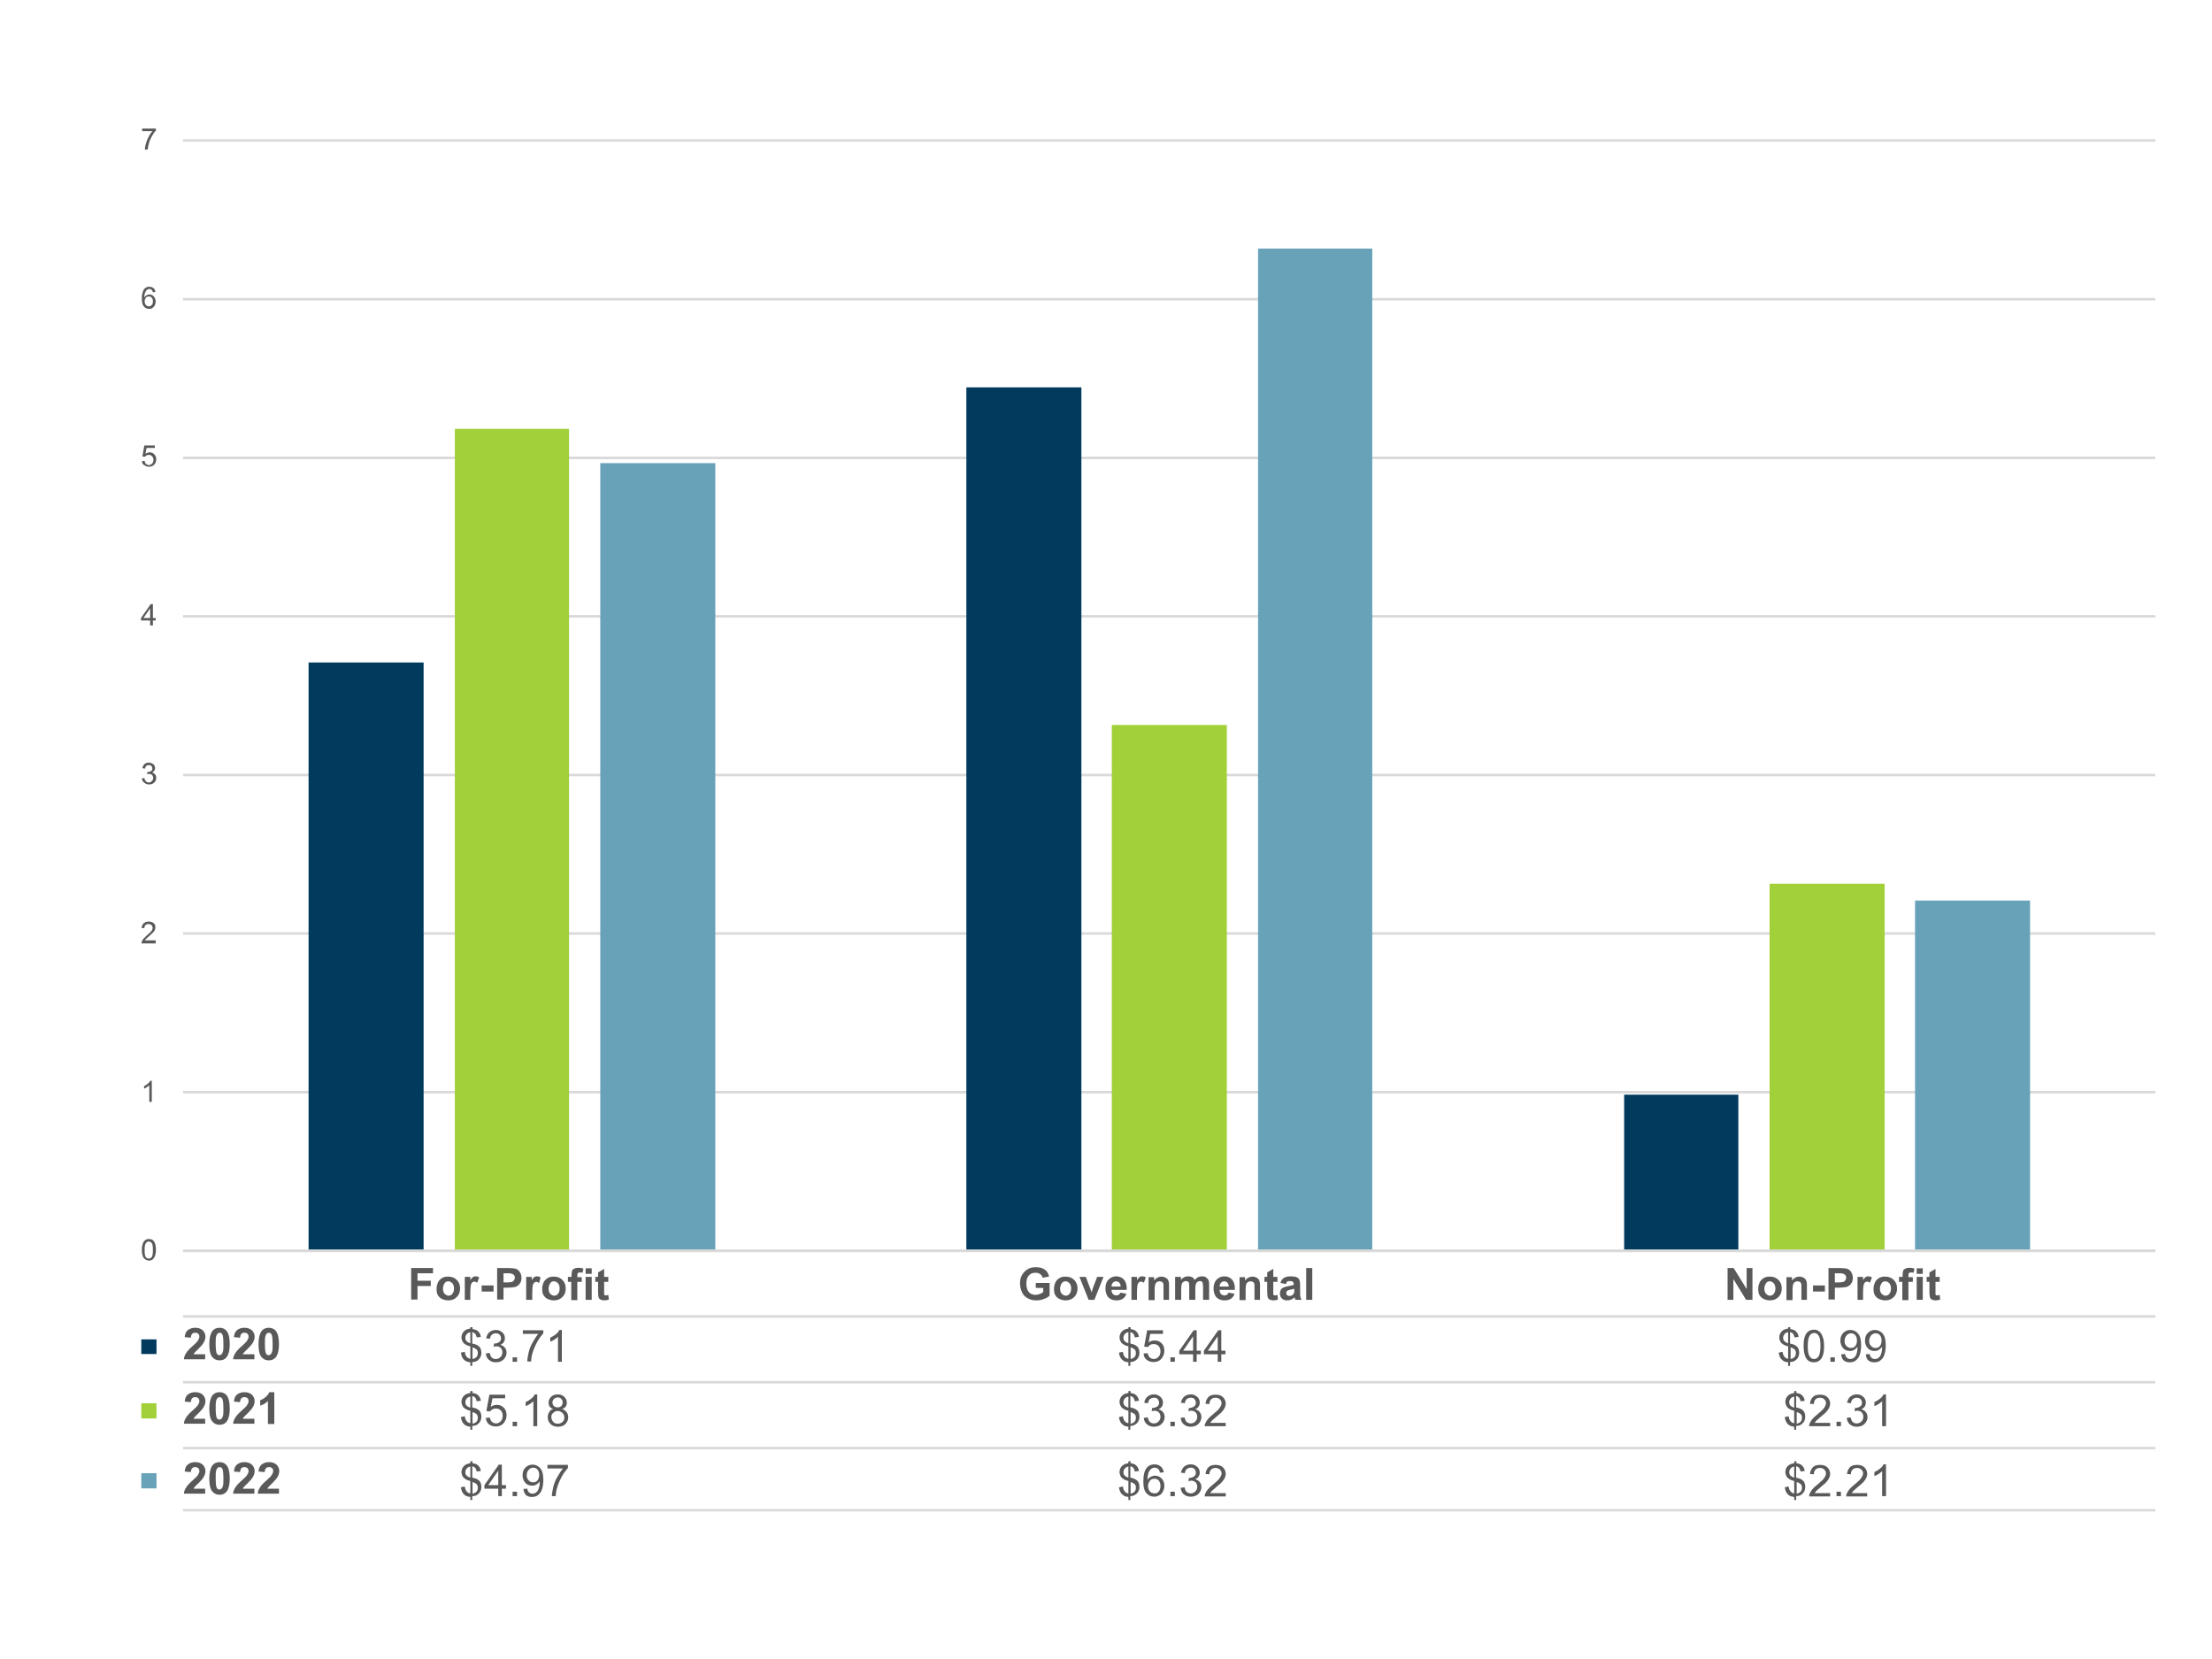 <?xml version="1.0" encoding="utf-8"?>
<!-- Generator: Adobe Illustrator 28.3.0, SVG Export Plug-In . SVG Version: 6.00 Build 0)  -->
<svg version="1.1" id="Button" xmlns="http://www.w3.org/2000/svg" xmlns:xlink="http://www.w3.org/1999/xlink" x="0px" y="0px"
	 viewBox="0 0 800 600" style="enable-background:new 0 0 800 600;" xml:space="preserve">
<style type="text/css">
	.st0{fill:none;stroke:#D9D9D9;stroke-width:0.9;stroke-linejoin:round;}
	.st1{fill:#003A5D;}
	.st2{fill:#A1D038;}
	.st3{fill:#68A2B9;}
	.st4{enable-background:new    ;}
	.st5{fill:#595959;}
</style>
<path class="st0" d="M66.2,395h713.3 M66.2,337.6h713.3 M66.2,280.3h713.3 M66.2,222.9h713.3 M66.2,165.6h713.3 M66.2,108.2h713.3
	 M66.2,50.8h713.3"/>
<g>
	<rect x="111.6" y="239.6" class="st1" width="41.6" height="212.9"/>
	<rect x="164.5" y="155.1" class="st2" width="41.3" height="297.3"/>
	<rect x="217.1" y="167.5" class="st3" width="41.6" height="285"/>
</g>
<g>
	<rect x="349.5" y="140.1" class="st1" width="41.6" height="312.3"/>
	<rect x="402.1" y="262.2" class="st2" width="41.6" height="190.2"/>
	<rect x="455" y="89.9" class="st3" width="41.3" height="362.6"/>
</g>
<g>
	<rect x="587.4" y="395.9" class="st1" width="41.3" height="56.6"/>
	<rect x="640" y="319.6" class="st2" width="41.6" height="132.9"/>
	<rect x="692.6" y="325.7" class="st3" width="41.6" height="126.8"/>
</g>
<path class="st0" d="M66.2,452.4h713.3"/>
<path class="st0" d="M66.2,452.4h713.3"/>
<path class="st0" d="M66.2,476.1h713.3"/>
<path class="st0" d="M66.2,499.9h713.3"/>
<path class="st0" d="M66.2,523.7h713.3"/>
<path class="st0" d="M66.2,546.2h713.3"/>
<g class="st4">
	<path class="st5" d="M148.7,470.1v-11.5h7.9v1.9H151v2.7h4.8v1.9H151v4.9H148.7z"/>
	<path class="st5" d="M157.9,465.9c0-0.7,0.2-1.4,0.5-2.1s0.9-1.2,1.5-1.6c0.7-0.4,1.4-0.5,2.2-0.5c1.3,0,2.3,0.4,3.1,1.2
		c0.8,0.8,1.2,1.8,1.2,3.1c0,1.3-0.4,2.3-1.2,3.1c-0.8,0.8-1.8,1.2-3.1,1.2c-0.8,0-1.5-0.2-2.2-0.5c-0.7-0.3-1.2-0.8-1.6-1.5
		S157.9,466.8,157.9,465.9z M160.2,466c0,0.8,0.2,1.5,0.6,1.9s0.9,0.7,1.4,0.7c0.6,0,1.1-0.2,1.4-0.7c0.4-0.4,0.6-1.1,0.6-1.9
		c0-0.8-0.2-1.4-0.6-1.9c-0.4-0.4-0.9-0.7-1.4-0.7c-0.6,0-1.1,0.2-1.4,0.7S160.2,465.2,160.2,466z"/>
	<path class="st5" d="M170.3,470.1h-2.2v-8.3h2v1.2c0.3-0.6,0.7-0.9,0.9-1.1c0.3-0.2,0.6-0.3,0.9-0.3c0.5,0,1,0.1,1.4,0.4l-0.7,1.9
		c-0.4-0.2-0.7-0.4-1-0.4c-0.3,0-0.6,0.1-0.8,0.3c-0.2,0.2-0.4,0.5-0.5,0.9c-0.1,0.4-0.2,1.4-0.2,2.8V470.1z"/>
	<path class="st5" d="M174.2,467.1v-2.2h4.3v2.2H174.2z"/>
	<path class="st5" d="M179.8,470.1v-11.5h3.7c1.4,0,2.3,0.1,2.8,0.2c0.7,0.2,1.2,0.5,1.6,1.1c0.4,0.6,0.7,1.3,0.7,2.2
		c0,0.7-0.1,1.3-0.4,1.8c-0.3,0.5-0.6,0.9-1,1.1c-0.4,0.3-0.8,0.5-1.2,0.5c-0.6,0.1-1.4,0.2-2.4,0.2h-1.5v4.3H179.8z M182.1,460.6
		v3.2h1.3c0.9,0,1.5-0.1,1.8-0.2c0.3-0.1,0.5-0.3,0.7-0.6c0.2-0.3,0.3-0.6,0.3-0.9c0-0.4-0.1-0.8-0.4-1c-0.2-0.3-0.6-0.4-0.9-0.5
		c-0.3-0.1-0.8-0.1-1.7-0.1H182.1z"/>
	<path class="st5" d="M192.5,470.1h-2.2v-8.3h2v1.2c0.3-0.6,0.7-0.9,0.9-1.1c0.3-0.2,0.6-0.3,0.9-0.3c0.5,0,1,0.1,1.4,0.4L195,464
		c-0.4-0.2-0.7-0.4-1-0.4c-0.3,0-0.6,0.1-0.8,0.3c-0.2,0.2-0.4,0.5-0.5,0.9c-0.1,0.4-0.2,1.4-0.2,2.8V470.1z"/>
	<path class="st5" d="M196.1,465.9c0-0.7,0.2-1.4,0.5-2.1s0.9-1.2,1.5-1.6c0.7-0.4,1.4-0.5,2.2-0.5c1.3,0,2.3,0.4,3.1,1.2
		c0.8,0.8,1.2,1.8,1.2,3.1c0,1.3-0.4,2.3-1.2,3.1c-0.8,0.8-1.8,1.2-3.1,1.2c-0.8,0-1.5-0.2-2.2-0.5c-0.7-0.3-1.2-0.8-1.6-1.5
		S196.1,466.8,196.1,465.9z M198.4,466c0,0.8,0.2,1.5,0.6,1.9s0.9,0.7,1.4,0.7c0.6,0,1.1-0.2,1.4-0.7c0.4-0.4,0.6-1.1,0.6-1.9
		c0-0.8-0.2-1.4-0.6-1.9c-0.4-0.4-0.9-0.7-1.4-0.7c-0.6,0-1.1,0.2-1.4,0.7S198.4,465.2,198.4,466z"/>
	<path class="st5" d="M205.5,461.8h1.2v-0.6c0-0.7,0.1-1.2,0.2-1.6s0.4-0.6,0.8-0.8s0.9-0.3,1.5-0.3c0.6,0,1.2,0.1,1.8,0.3l-0.3,1.5
		c-0.3-0.1-0.7-0.1-1-0.1c-0.3,0-0.5,0.1-0.7,0.2c-0.1,0.1-0.2,0.4-0.2,0.9v0.6h1.6v1.7h-1.6v6.6h-2.2v-6.6h-1.2V461.8z"/>
	<path class="st5" d="M211.8,460.7v-2h2.2v2H211.8z M211.8,470.1v-8.3h2.2v8.3H211.8z"/>
	<path class="st5" d="M220,461.8v1.8h-1.5v3.3c0,0.7,0,1.1,0,1.2c0,0.1,0.1,0.2,0.2,0.3s0.2,0.1,0.4,0.1c0.2,0,0.5-0.1,0.9-0.2
		l0.2,1.7c-0.5,0.2-1.1,0.3-1.7,0.3c-0.4,0-0.8-0.1-1.1-0.2c-0.3-0.1-0.6-0.3-0.7-0.5s-0.3-0.5-0.3-0.9c0-0.3-0.1-0.8-0.1-1.5v-3.6
		h-1v-1.8h1v-1.6l2.2-1.3v2.9H220z"/>
</g>
<g class="st4">
	<path class="st5" d="M374.6,465.9V464h5v4.6c-0.5,0.5-1.2,0.9-2.1,1.2c-0.9,0.4-1.9,0.5-2.8,0.5c-1.2,0-2.2-0.3-3.1-0.8
		s-1.6-1.2-2-2.2c-0.4-0.9-0.7-2-0.7-3.1c0-1.2,0.2-2.3,0.8-3.2s1.2-1.6,2.2-2.1c0.7-0.4,1.6-0.6,2.7-0.6c1.4,0,2.5,0.3,3.3,0.9
		c0.8,0.6,1.3,1.4,1.5,2.5l-2.3,0.4c-0.2-0.6-0.5-1-0.9-1.3s-1-0.5-1.7-0.5c-1,0-1.8,0.3-2.4,1c-0.6,0.6-0.9,1.6-0.9,2.9
		c0,1.4,0.3,2.4,0.9,3.1c0.6,0.7,1.4,1,2.4,1c0.5,0,1-0.1,1.5-0.3c0.5-0.2,0.9-0.4,1.3-0.7v-1.5H374.6z"/>
	<path class="st5" d="M381.2,465.9c0-0.7,0.2-1.4,0.5-2.1s0.9-1.2,1.5-1.6c0.7-0.4,1.4-0.5,2.2-0.5c1.3,0,2.3,0.4,3.1,1.2
		c0.8,0.8,1.2,1.8,1.2,3.1c0,1.3-0.4,2.3-1.2,3.1c-0.8,0.8-1.8,1.2-3.1,1.2c-0.8,0-1.5-0.2-2.2-0.5c-0.7-0.3-1.2-0.8-1.6-1.5
		S381.2,466.8,381.2,465.9z M383.4,466c0,0.8,0.2,1.5,0.6,1.9s0.9,0.7,1.4,0.7c0.6,0,1.1-0.2,1.4-0.7c0.4-0.4,0.6-1.1,0.6-1.9
		c0-0.8-0.2-1.4-0.6-1.9c-0.4-0.4-0.9-0.7-1.4-0.7c-0.6,0-1.1,0.2-1.4,0.7S383.4,465.2,383.4,466z"/>
	<path class="st5" d="M393.7,470.1l-3.3-8.3h2.3l1.6,4.2l0.5,1.4c0.1-0.4,0.2-0.6,0.2-0.7c0.1-0.2,0.2-0.5,0.2-0.7l1.6-4.2h2.3
		l-3.3,8.3H393.7z"/>
	<path class="st5" d="M405.2,467.5l2.2,0.4c-0.3,0.8-0.7,1.4-1.3,1.8s-1.4,0.6-2.3,0.6c-1.4,0-2.5-0.5-3.2-1.4
		c-0.5-0.8-0.8-1.7-0.8-2.9c0-1.4,0.4-2.5,1.1-3.2s1.6-1.2,2.7-1.2c1.2,0,2.2,0.4,2.9,1.2s1.1,2.1,1,3.7H402c0,0.7,0.2,1.2,0.5,1.5
		s0.8,0.5,1.3,0.5c0.3,0,0.6-0.1,0.9-0.3S405,467.9,405.2,467.5z M405.3,465.3c0-0.6-0.2-1.1-0.5-1.4s-0.7-0.5-1.1-0.5
		c-0.5,0-0.9,0.2-1.2,0.5s-0.5,0.8-0.5,1.4H405.3z"/>
	<path class="st5" d="M411.4,470.1h-2.2v-8.3h2v1.2c0.3-0.6,0.7-0.9,0.9-1.1s0.6-0.3,0.9-0.3c0.5,0,1,0.1,1.4,0.4l-0.7,1.9
		c-0.4-0.2-0.7-0.4-1-0.4c-0.3,0-0.6,0.1-0.8,0.3s-0.4,0.5-0.5,0.9s-0.2,1.4-0.2,2.8V470.1z"/>
	<path class="st5" d="M423,470.1h-2.2v-4.2c0-0.9,0-1.5-0.1-1.7s-0.2-0.5-0.5-0.6s-0.5-0.2-0.8-0.2c-0.4,0-0.7,0.1-1,0.3
		s-0.5,0.5-0.6,0.8s-0.2,1-0.2,1.9v3.8h-2.2v-8.3h2v1.2c0.7-0.9,1.6-1.4,2.7-1.4c0.5,0,0.9,0.1,1.3,0.3s0.7,0.4,0.9,0.7
		s0.3,0.6,0.4,0.9s0.1,0.8,0.1,1.5V470.1z"/>
	<path class="st5" d="M425.1,461.8h2v1.1c0.7-0.9,1.6-1.3,2.6-1.3c0.5,0,1,0.1,1.4,0.3s0.7,0.5,1,1c0.4-0.4,0.8-0.8,1.2-1
		s0.9-0.3,1.4-0.3c0.6,0,1.1,0.1,1.5,0.4s0.7,0.6,0.9,1.1c0.2,0.4,0.2,0.9,0.2,1.7v5.3h-2.2v-4.7c0-0.8-0.1-1.4-0.2-1.6
		c-0.2-0.3-0.5-0.5-0.9-0.5c-0.3,0-0.6,0.1-0.9,0.3s-0.5,0.5-0.6,0.8s-0.2,0.9-0.2,1.7v4h-2.2v-4.5c0-0.8,0-1.3-0.1-1.6
		s-0.2-0.4-0.4-0.5s-0.4-0.2-0.7-0.2c-0.3,0-0.6,0.1-0.9,0.3s-0.5,0.4-0.6,0.8s-0.2,0.9-0.2,1.7v4h-2.2V461.8z"/>
	<path class="st5" d="M444.3,467.5l2.2,0.4c-0.3,0.8-0.7,1.4-1.3,1.8s-1.4,0.6-2.3,0.6c-1.4,0-2.5-0.5-3.2-1.4
		c-0.5-0.8-0.8-1.7-0.8-2.9c0-1.4,0.4-2.5,1.1-3.2s1.6-1.2,2.7-1.2c1.2,0,2.2,0.4,2.9,1.2s1.1,2.1,1,3.7h-5.5c0,0.7,0.2,1.2,0.5,1.5
		s0.8,0.5,1.3,0.5c0.3,0,0.6-0.1,0.9-0.3S444.2,467.9,444.3,467.5z M444.4,465.3c0-0.6-0.2-1.1-0.5-1.4s-0.7-0.5-1.1-0.5
		c-0.5,0-0.9,0.2-1.2,0.5s-0.5,0.8-0.5,1.4H444.4z"/>
	<path class="st5" d="M455.9,470.1h-2.2v-4.2c0-0.9,0-1.5-0.1-1.7s-0.2-0.5-0.5-0.6s-0.5-0.2-0.8-0.2c-0.4,0-0.7,0.1-1,0.3
		s-0.5,0.5-0.6,0.8s-0.2,1-0.2,1.9v3.8h-2.2v-8.3h2v1.2c0.7-0.9,1.6-1.4,2.7-1.4c0.5,0,0.9,0.1,1.3,0.3s0.7,0.4,0.9,0.7
		s0.3,0.6,0.4,0.9s0.1,0.8,0.1,1.5V470.1z"/>
	<path class="st5" d="M462,461.8v1.8h-1.5v3.3c0,0.7,0,1.1,0,1.2s0.1,0.2,0.2,0.3s0.2,0.1,0.4,0.1c0.2,0,0.5-0.1,0.9-0.2l0.2,1.7
		c-0.5,0.2-1.1,0.3-1.7,0.3c-0.4,0-0.8-0.1-1.1-0.2s-0.6-0.3-0.7-0.5s-0.3-0.5-0.3-0.9c0-0.3-0.1-0.8-0.1-1.5v-3.6h-1v-1.8h1v-1.6
		l2.2-1.3v2.9H462z"/>
	<path class="st5" d="M465.1,464.4l-2-0.4c0.2-0.8,0.6-1.4,1.2-1.8s1.4-0.6,2.4-0.6c1,0,1.7,0.1,2.2,0.3s0.8,0.5,1,0.9s0.3,1,0.3,2
		l0,2.6c0,0.7,0,1.3,0.1,1.6s0.2,0.7,0.4,1.1h-2.2c-0.1-0.1-0.1-0.4-0.2-0.6c0-0.1-0.1-0.2-0.1-0.3c-0.4,0.4-0.8,0.6-1.2,0.8
		s-0.9,0.3-1.4,0.3c-0.9,0-1.5-0.2-2-0.7s-0.7-1-0.7-1.8c0-0.5,0.1-0.9,0.3-1.3s0.5-0.6,0.9-0.8s1-0.4,1.7-0.5
		c1-0.2,1.7-0.4,2.1-0.5v-0.2c0-0.4-0.1-0.7-0.3-0.9s-0.6-0.3-1.2-0.3c-0.4,0-0.7,0.1-0.9,0.2S465.3,464,465.1,464.4z M468.1,466.1
		c-0.3,0.1-0.7,0.2-1.3,0.3s-1,0.3-1.2,0.4c-0.3,0.2-0.4,0.5-0.4,0.8c0,0.3,0.1,0.6,0.3,0.8s0.5,0.3,0.9,0.3c0.4,0,0.8-0.1,1.1-0.4
		c0.3-0.2,0.4-0.4,0.5-0.7c0.1-0.2,0.1-0.5,0.1-1.1V466.1z"/>
	<path class="st5" d="M472.4,470.1v-11.5h2.2v11.5H472.4z"/>
</g>
<g class="st4">
	<path class="st5" d="M624.8,470.1v-11.5h2.2l4.7,7.6v-7.6h2.1v11.5h-2.3l-4.6-7.5v7.5H624.8z"/>
	<path class="st5" d="M635.9,465.9c0-0.7,0.2-1.4,0.5-2.1s0.9-1.2,1.5-1.6c0.7-0.4,1.4-0.5,2.2-0.5c1.3,0,2.3,0.4,3.1,1.2
		c0.8,0.8,1.2,1.8,1.2,3.1c0,1.3-0.4,2.3-1.2,3.1c-0.8,0.8-1.8,1.2-3.1,1.2c-0.8,0-1.5-0.2-2.2-0.5c-0.7-0.3-1.2-0.8-1.6-1.5
		S635.9,466.8,635.9,465.9z M638.1,466c0,0.8,0.2,1.5,0.6,1.9s0.9,0.7,1.4,0.7c0.6,0,1.1-0.2,1.4-0.7c0.4-0.4,0.6-1.1,0.6-1.9
		c0-0.8-0.2-1.4-0.6-1.9c-0.4-0.4-0.9-0.7-1.4-0.7c-0.6,0-1.1,0.2-1.4,0.7S638.1,465.2,638.1,466z"/>
	<path class="st5" d="M653.7,470.1h-2.2v-4.2c0-0.9,0-1.5-0.1-1.7s-0.2-0.5-0.5-0.6s-0.5-0.2-0.8-0.2c-0.4,0-0.7,0.1-1,0.3
		c-0.3,0.2-0.5,0.5-0.6,0.8c-0.1,0.3-0.2,1-0.2,1.9v3.8h-2.2v-8.3h2v1.2c0.7-0.9,1.6-1.4,2.7-1.4c0.5,0,0.9,0.1,1.3,0.3
		c0.4,0.2,0.7,0.4,0.9,0.7c0.2,0.3,0.3,0.6,0.4,0.9c0.1,0.3,0.1,0.8,0.1,1.5V470.1z"/>
	<path class="st5" d="M655.7,467.1v-2.2h4.3v2.2H655.7z"/>
	<path class="st5" d="M661.3,470.1v-11.5h3.7c1.4,0,2.3,0.1,2.8,0.2c0.7,0.2,1.2,0.5,1.6,1.1c0.4,0.6,0.7,1.3,0.7,2.2
		c0,0.7-0.1,1.3-0.4,1.8c-0.3,0.5-0.6,0.9-1,1.1c-0.4,0.3-0.8,0.5-1.2,0.5c-0.6,0.1-1.4,0.2-2.4,0.2h-1.5v4.3H661.3z M663.6,460.6
		v3.2h1.3c0.9,0,1.5-0.1,1.8-0.2c0.3-0.1,0.5-0.3,0.7-0.6c0.2-0.3,0.3-0.6,0.3-0.9c0-0.4-0.1-0.8-0.4-1c-0.2-0.3-0.6-0.4-0.9-0.5
		c-0.3-0.1-0.8-0.1-1.7-0.1H663.6z"/>
	<path class="st5" d="M674,470.1h-2.2v-8.3h2v1.2c0.3-0.6,0.7-0.9,0.9-1.1c0.3-0.2,0.6-0.3,0.9-0.3c0.5,0,1,0.1,1.4,0.4l-0.7,1.9
		c-0.4-0.2-0.7-0.4-1-0.4c-0.3,0-0.6,0.1-0.8,0.3c-0.2,0.2-0.4,0.5-0.5,0.9c-0.1,0.4-0.2,1.4-0.2,2.8V470.1z"/>
	<path class="st5" d="M677.6,465.9c0-0.7,0.2-1.4,0.5-2.1s0.9-1.2,1.5-1.6c0.7-0.4,1.4-0.5,2.2-0.5c1.3,0,2.3,0.4,3.1,1.2
		c0.8,0.8,1.2,1.8,1.2,3.1c0,1.3-0.4,2.3-1.2,3.1c-0.8,0.8-1.8,1.2-3.1,1.2c-0.8,0-1.5-0.2-2.2-0.5c-0.7-0.3-1.2-0.8-1.6-1.5
		S677.6,466.8,677.6,465.9z M679.9,466c0,0.8,0.2,1.5,0.6,1.9s0.9,0.7,1.4,0.7c0.6,0,1.1-0.2,1.4-0.7c0.4-0.4,0.6-1.1,0.6-1.9
		c0-0.8-0.2-1.4-0.6-1.9c-0.4-0.4-0.9-0.7-1.4-0.7c-0.6,0-1.1,0.2-1.4,0.7S679.9,465.2,679.9,466z"/>
	<path class="st5" d="M686.9,461.8h1.2v-0.6c0-0.7,0.1-1.2,0.2-1.6s0.4-0.6,0.8-0.8s0.9-0.3,1.5-0.3c0.6,0,1.2,0.1,1.8,0.3l-0.3,1.5
		c-0.3-0.1-0.7-0.1-1-0.1c-0.3,0-0.5,0.1-0.7,0.2c-0.1,0.1-0.2,0.4-0.2,0.9v0.6h1.6v1.7h-1.6v6.6h-2.2v-6.6h-1.2V461.8z"/>
	<path class="st5" d="M693.2,460.7v-2h2.2v2H693.2z M693.2,470.1v-8.3h2.2v8.3H693.2z"/>
	<path class="st5" d="M701.5,461.8v1.8H700v3.3c0,0.7,0,1.1,0,1.2c0,0.1,0.1,0.2,0.2,0.3s0.2,0.1,0.4,0.1c0.2,0,0.5-0.1,0.9-0.2
		l0.2,1.7c-0.5,0.2-1.1,0.3-1.7,0.3c-0.4,0-0.8-0.1-1.1-0.2c-0.3-0.1-0.6-0.3-0.7-0.5s-0.3-0.5-0.3-0.9c0-0.3-0.1-0.8-0.1-1.5v-3.6
		h-1v-1.8h1v-1.6l2.2-1.3v2.9H701.5z"/>
</g>
<rect x="51.1" y="484.4" class="st1" width="5.5" height="5.3"/>
<g class="st4">
	<path class="st5" d="M74.2,489.6v2h-7.7c0.1-0.8,0.3-1.5,0.8-2.2c0.4-0.7,1.2-1.6,2.5-2.7c1-0.9,1.6-1.5,1.8-1.9
		c0.3-0.5,0.5-0.9,0.5-1.3c0-0.5-0.1-0.9-0.4-1.1c-0.3-0.3-0.6-0.4-1.1-0.4c-0.5,0-0.8,0.1-1.1,0.4c-0.3,0.3-0.4,0.7-0.5,1.4
		l-2.2-0.2c0.1-1.2,0.5-2.1,1.2-2.6s1.5-0.8,2.6-0.8c1.1,0,2,0.3,2.7,0.9c0.6,0.6,1,1.4,1,2.3c0,0.5-0.1,1-0.3,1.5
		c-0.2,0.5-0.5,1-0.9,1.5c-0.3,0.3-0.7,0.8-1.4,1.5c-0.7,0.6-1.1,1.1-1.3,1.3c-0.2,0.2-0.3,0.4-0.4,0.6H74.2z"/>
	<path class="st5" d="M79.4,480.2c1.1,0,2,0.4,2.6,1.2c0.7,0.9,1.1,2.5,1.1,4.7c0,2.2-0.4,3.7-1.1,4.7c-0.6,0.8-1.5,1.2-2.6,1.2
		c-1.1,0-2-0.4-2.7-1.3c-0.7-0.9-1-2.4-1-4.6c0-2.2,0.4-3.7,1.1-4.7C77.4,480.6,78.3,480.2,79.4,480.2z M79.4,482
		c-0.3,0-0.5,0.1-0.7,0.3c-0.2,0.2-0.4,0.5-0.5,0.9c-0.2,0.6-0.2,1.5-0.2,2.9s0.1,2.3,0.2,2.8c0.1,0.5,0.3,0.8,0.5,1
		c0.2,0.2,0.4,0.2,0.7,0.2s0.5-0.1,0.7-0.3c0.2-0.2,0.4-0.5,0.5-0.9c0.2-0.6,0.2-1.5,0.2-2.9s-0.1-2.3-0.2-2.8
		c-0.1-0.5-0.3-0.8-0.5-1C79.9,482.1,79.7,482,79.4,482z"/>
	<path class="st5" d="M92,489.6v2h-7.7c0.1-0.8,0.3-1.5,0.8-2.2c0.4-0.7,1.2-1.6,2.5-2.7c1-0.9,1.6-1.5,1.8-1.9
		c0.3-0.5,0.5-0.9,0.5-1.3c0-0.5-0.1-0.9-0.4-1.1c-0.3-0.3-0.6-0.4-1.1-0.4c-0.5,0-0.8,0.1-1.1,0.4c-0.3,0.3-0.4,0.7-0.5,1.4
		l-2.2-0.2c0.1-1.2,0.5-2.1,1.2-2.6s1.5-0.8,2.6-0.8c1.1,0,2,0.3,2.7,0.9c0.6,0.6,1,1.4,1,2.3c0,0.5-0.1,1-0.3,1.5
		c-0.2,0.5-0.5,1-0.9,1.5c-0.3,0.3-0.7,0.8-1.4,1.5c-0.7,0.6-1.1,1.1-1.3,1.3c-0.2,0.2-0.3,0.4-0.4,0.6H92z"/>
	<path class="st5" d="M97.2,480.2c1.1,0,2,0.4,2.6,1.2c0.7,0.9,1.1,2.5,1.1,4.7c0,2.2-0.4,3.7-1.1,4.7c-0.6,0.8-1.5,1.2-2.6,1.2
		c-1.1,0-2-0.4-2.7-1.3c-0.7-0.9-1-2.4-1-4.6c0-2.2,0.4-3.7,1.1-4.7C95.2,480.6,96.1,480.2,97.2,480.2z M97.2,482
		c-0.3,0-0.5,0.1-0.7,0.3c-0.2,0.2-0.4,0.5-0.5,0.9c-0.2,0.6-0.2,1.5-0.2,2.9s0.1,2.3,0.2,2.8c0.1,0.5,0.3,0.8,0.5,1
		c0.2,0.2,0.4,0.2,0.7,0.2s0.5-0.1,0.7-0.3c0.2-0.2,0.4-0.5,0.5-0.9c0.2-0.6,0.2-1.5,0.2-2.9s-0.1-2.3-0.2-2.8
		c-0.1-0.5-0.3-0.8-0.5-1C97.7,482.1,97.5,482,97.2,482z"/>
</g>
<g class="st4">
	<path class="st5" d="M170.1,494.1v-1.4c-0.7-0.1-1.3-0.2-1.7-0.5c-0.4-0.2-0.8-0.6-1.1-1.1s-0.5-1.1-0.6-1.9l1.4-0.3
		c0.1,0.8,0.3,1.3,0.6,1.7c0.4,0.5,0.9,0.8,1.4,0.8v-4.5c-0.6-0.1-1.2-0.3-1.8-0.7c-0.4-0.2-0.8-0.6-1-1s-0.4-0.9-0.4-1.5
		c0-1,0.4-1.8,1.1-2.4c0.5-0.4,1.2-0.7,2.1-0.8V480h0.8v0.7c0.8,0.1,1.5,0.3,1.9,0.7c0.6,0.5,1,1.2,1.1,2.1l-1.5,0.2
		c-0.1-0.6-0.3-1-0.5-1.3c-0.3-0.3-0.6-0.5-1.1-0.6v4.1c0.7,0.2,1.2,0.3,1.4,0.4c0.4,0.2,0.8,0.4,1.1,0.7c0.3,0.3,0.5,0.6,0.6,1
		s0.2,0.8,0.2,1.2c0,1-0.3,1.8-0.9,2.4c-0.6,0.7-1.4,1-2.4,1v1.4H170.1z M170.1,481.8c-0.5,0.1-1,0.3-1.3,0.7
		c-0.3,0.4-0.5,0.8-0.5,1.3c0,0.5,0.1,0.9,0.4,1.2c0.3,0.3,0.7,0.6,1.4,0.8V481.8z M170.9,491.5c0.5-0.1,1-0.3,1.4-0.7
		c0.4-0.4,0.5-0.9,0.5-1.5c0-0.5-0.1-0.9-0.4-1.2c-0.3-0.3-0.8-0.6-1.5-0.8V491.5z"/>
	<path class="st5" d="M175.7,489.5l1.4-0.2c0.2,0.8,0.4,1.4,0.8,1.7c0.4,0.4,0.9,0.5,1.4,0.5c0.7,0,1.2-0.2,1.7-0.7
		c0.5-0.5,0.7-1,0.7-1.7c0-0.6-0.2-1.2-0.6-1.6s-1-0.6-1.6-0.6c-0.3,0-0.6,0.1-1,0.2l0.2-1.2c0.1,0,0.2,0,0.2,0
		c0.6,0,1.1-0.2,1.6-0.5c0.5-0.3,0.7-0.8,0.7-1.4c0-0.5-0.2-0.9-0.5-1.3c-0.3-0.3-0.8-0.5-1.4-0.5c-0.5,0-1,0.2-1.4,0.5
		c-0.4,0.3-0.6,0.9-0.7,1.5l-1.4-0.2c0.2-0.9,0.6-1.7,1.2-2.2s1.4-0.8,2.3-0.8c0.6,0,1.2,0.1,1.7,0.4c0.5,0.3,0.9,0.6,1.2,1.1
		c0.3,0.5,0.4,1,0.4,1.5c0,0.5-0.1,0.9-0.4,1.4s-0.7,0.7-1.2,1c0.7,0.2,1.2,0.5,1.6,1s0.6,1.1,0.6,1.8c0,1-0.4,1.8-1.1,2.5
		c-0.7,0.7-1.7,1-2.8,1c-1,0-1.8-0.3-2.5-0.9S175.8,490.4,175.7,489.5z"/>
	<path class="st5" d="M185.4,492.5v-1.6h1.6v1.6H185.4z"/>
	<path class="st5" d="M189.1,482.5v-1.4h7.4v1.1c-0.7,0.8-1.5,1.8-2.2,3.1c-0.7,1.3-1.3,2.6-1.7,4c-0.3,1-0.5,2-0.5,3.1h-1.4
		c0-0.9,0.2-2,0.5-3.3c0.3-1.3,0.8-2.5,1.5-3.7s1.3-2.2,2-3H189.1z"/>
	<path class="st5" d="M203.2,492.5h-1.4v-9c-0.3,0.3-0.8,0.6-1.3,1c-0.5,0.3-1,0.6-1.5,0.7v-1.4c0.8-0.4,1.5-0.8,2.1-1.3
		c0.6-0.5,1-1,1.2-1.5h0.9V492.5z"/>
</g>
<g class="st4">
	<path class="st5" d="M408.1,494.1v-1.4c-0.7-0.1-1.3-0.2-1.7-0.5s-0.8-0.6-1.1-1.1s-0.5-1.1-0.6-1.9l1.4-0.3
		c0.1,0.8,0.3,1.3,0.6,1.7c0.4,0.5,0.9,0.8,1.4,0.8v-4.5c-0.6-0.1-1.2-0.3-1.8-0.7c-0.4-0.2-0.8-0.6-1-1s-0.4-0.9-0.4-1.5
		c0-1,0.4-1.8,1.1-2.4c0.5-0.4,1.2-0.7,2.1-0.8V480h0.8v0.7c0.8,0.1,1.5,0.3,1.9,0.7c0.6,0.5,1,1.2,1.1,2.1l-1.5,0.2
		c-0.1-0.6-0.3-1-0.5-1.3s-0.6-0.5-1.1-0.6v4.1c0.7,0.2,1.2,0.3,1.4,0.4c0.4,0.2,0.8,0.4,1.1,0.7s0.5,0.6,0.6,1s0.2,0.8,0.2,1.2
		c0,1-0.3,1.8-0.9,2.4s-1.4,1-2.4,1v1.4H408.1z M408.1,481.8c-0.5,0.1-1,0.3-1.3,0.7s-0.5,0.8-0.5,1.3c0,0.5,0.1,0.9,0.4,1.2
		s0.7,0.6,1.4,0.8V481.8z M408.9,491.5c0.5-0.1,1-0.3,1.4-0.7s0.5-0.9,0.5-1.5c0-0.5-0.1-0.9-0.4-1.2s-0.8-0.6-1.5-0.8V491.5z"/>
	<path class="st5" d="M413.6,489.5l1.5-0.1c0.1,0.7,0.4,1.3,0.8,1.6s0.9,0.5,1.4,0.5c0.7,0,1.2-0.3,1.7-0.8s0.7-1.2,0.7-2
		c0-0.8-0.2-1.4-0.7-1.9s-1-0.7-1.8-0.7c-0.5,0-0.9,0.1-1.2,0.3s-0.7,0.5-0.9,0.8l-1.3-0.2l1.1-5.9h5.7v1.3h-4.6l-0.6,3.1
		c0.7-0.5,1.4-0.7,2.2-0.7c1,0,1.8,0.3,2.5,1s1,1.6,1,2.7c0,1-0.3,1.9-0.9,2.7c-0.7,0.9-1.7,1.4-3,1.4c-1,0-1.9-0.3-2.6-0.9
		S413.7,490.5,413.6,489.5z"/>
	<path class="st5" d="M423.3,492.5v-1.6h1.6v1.6H423.3z"/>
	<path class="st5" d="M431.5,492.5v-2.7h-5v-1.3l5.2-7.4h1.1v7.4h1.5v1.3h-1.5v2.7H431.5z M431.5,488.5v-5.2l-3.6,5.2H431.5z"/>
	<path class="st5" d="M440.4,492.5v-2.7h-5v-1.3l5.2-7.4h1.1v7.4h1.5v1.3h-1.5v2.7H440.4z M440.4,488.5v-5.2l-3.6,5.2H440.4z"/>
</g>
<g class="st4">
	<path class="st5" d="M646.7,494.1v-1.4c-0.7-0.1-1.3-0.2-1.7-0.5s-0.8-0.6-1.1-1.1s-0.5-1.1-0.6-1.9l1.4-0.3
		c0.1,0.8,0.3,1.3,0.6,1.7c0.4,0.5,0.9,0.8,1.4,0.8v-4.5c-0.6-0.1-1.2-0.3-1.8-0.7c-0.4-0.2-0.8-0.6-1-1s-0.4-0.9-0.4-1.5
		c0-1,0.4-1.8,1.1-2.4c0.5-0.4,1.2-0.7,2.1-0.8V480h0.8v0.7c0.8,0.1,1.5,0.3,1.9,0.7c0.6,0.5,1,1.2,1.1,2.1l-1.5,0.2
		c-0.1-0.6-0.3-1-0.5-1.3s-0.6-0.5-1.1-0.6v4.1c0.7,0.2,1.2,0.3,1.4,0.4c0.4,0.2,0.8,0.4,1.1,0.7s0.5,0.6,0.6,1s0.2,0.8,0.2,1.2
		c0,1-0.3,1.8-0.9,2.4s-1.4,1-2.4,1v1.4H646.7z M646.7,481.8c-0.5,0.1-1,0.3-1.3,0.7s-0.5,0.8-0.5,1.3c0,0.5,0.1,0.9,0.4,1.2
		s0.7,0.6,1.4,0.8V481.8z M647.6,491.5c0.5-0.1,1-0.3,1.4-0.7s0.5-0.9,0.5-1.5c0-0.5-0.1-0.9-0.4-1.2s-0.8-0.6-1.5-0.8V491.5z"/>
	<path class="st5" d="M652.3,486.8c0-1.4,0.1-2.4,0.4-3.3s0.7-1.5,1.2-1.9s1.2-0.7,2.1-0.7c0.6,0,1.2,0.1,1.6,0.4s0.8,0.6,1.1,1.1
		s0.5,1,0.7,1.7s0.3,1.6,0.3,2.7c0,1.3-0.1,2.4-0.4,3.3s-0.7,1.5-1.2,1.9s-1.2,0.7-2.1,0.7c-1.1,0-2-0.4-2.6-1.2
		C652.7,490.5,652.3,489,652.3,486.8z M653.8,486.8c0,1.9,0.2,3.1,0.7,3.8s1,0.9,1.6,0.9s1.2-0.3,1.6-0.9s0.7-1.9,0.7-3.8
		c0-1.9-0.2-3.1-0.7-3.8s-1-0.9-1.6-0.9c-0.6,0-1.2,0.3-1.5,0.8C654,483.7,653.8,485,653.8,486.8z"/>
	<path class="st5" d="M662,492.5v-1.6h1.6v1.6H662z"/>
	<path class="st5" d="M665.9,489.8l1.4-0.1c0.1,0.6,0.3,1.1,0.7,1.4s0.7,0.4,1.2,0.4c0.4,0,0.8-0.1,1.1-0.3s0.6-0.5,0.8-0.8
		s0.4-0.8,0.5-1.3s0.2-1.1,0.2-1.7c0-0.1,0-0.2,0-0.3c-0.3,0.4-0.7,0.8-1.2,1.1s-1,0.4-1.6,0.4c-0.9,0-1.8-0.3-2.4-1s-1-1.6-1-2.7
		c0-1.2,0.3-2.1,1-2.8s1.5-1.1,2.6-1.1c0.7,0,1.4,0.2,2,0.6s1.1,1,1.4,1.7s0.5,1.8,0.5,3.2c0,1.5-0.2,2.6-0.5,3.5s-0.8,1.5-1.4,2
		s-1.4,0.7-2.2,0.7c-0.9,0-1.6-0.2-2.2-0.7S666,490.7,665.9,489.8z M671.6,484.8c0-0.8-0.2-1.4-0.6-1.9s-0.9-0.7-1.6-0.7
		c-0.6,0-1.2,0.3-1.6,0.8s-0.7,1.2-0.7,2c0,0.7,0.2,1.3,0.7,1.8s1,0.7,1.6,0.7c0.7,0,1.2-0.2,1.6-0.7S671.6,485.6,671.6,484.8z"/>
	<path class="st5" d="M674.8,489.8l1.4-0.1c0.1,0.6,0.3,1.1,0.7,1.4s0.7,0.4,1.2,0.4c0.4,0,0.8-0.1,1.1-0.3s0.6-0.5,0.8-0.8
		s0.4-0.8,0.5-1.3s0.2-1.1,0.2-1.7c0-0.1,0-0.2,0-0.3c-0.3,0.4-0.7,0.8-1.2,1.1s-1,0.4-1.6,0.4c-0.9,0-1.8-0.3-2.4-1s-1-1.6-1-2.7
		c0-1.2,0.3-2.1,1-2.8s1.5-1.1,2.6-1.1c0.7,0,1.4,0.2,2,0.6s1.1,1,1.4,1.7s0.5,1.8,0.5,3.2c0,1.5-0.2,2.6-0.5,3.5s-0.8,1.5-1.4,2
		s-1.4,0.7-2.2,0.7c-0.9,0-1.6-0.2-2.2-0.7S674.9,490.7,674.8,489.8z M680.5,484.8c0-0.8-0.2-1.4-0.6-1.9s-0.9-0.7-1.6-0.7
		c-0.6,0-1.2,0.3-1.6,0.8s-0.7,1.2-0.7,2c0,0.7,0.2,1.3,0.7,1.8s1,0.7,1.6,0.7c0.7,0,1.2-0.2,1.6-0.7S680.5,485.6,680.5,484.8z"/>
</g>
<rect x="51.1" y="507.5" class="st2" width="5.5" height="5.5"/>
<g class="st4">
	<path class="st5" d="M74.2,512.9v2h-7.7c0.1-0.8,0.3-1.5,0.8-2.2c0.4-0.7,1.2-1.6,2.5-2.7c1-0.9,1.6-1.5,1.8-1.9
		c0.3-0.5,0.5-0.9,0.5-1.3c0-0.5-0.1-0.9-0.4-1.1c-0.3-0.3-0.6-0.4-1.1-0.4c-0.5,0-0.8,0.1-1.1,0.4c-0.3,0.3-0.4,0.7-0.5,1.4
		l-2.2-0.2c0.1-1.2,0.5-2.1,1.2-2.6s1.5-0.8,2.6-0.8c1.1,0,2,0.3,2.7,0.9c0.6,0.6,1,1.4,1,2.3c0,0.5-0.1,1-0.3,1.5
		c-0.2,0.5-0.5,1-0.9,1.5c-0.3,0.3-0.7,0.8-1.4,1.5c-0.7,0.6-1.1,1.1-1.3,1.3c-0.2,0.2-0.3,0.4-0.4,0.6H74.2z"/>
	<path class="st5" d="M79.4,503.5c1.1,0,2,0.4,2.6,1.2c0.7,0.9,1.1,2.5,1.1,4.7c0,2.2-0.4,3.7-1.1,4.7c-0.6,0.8-1.5,1.2-2.6,1.2
		c-1.1,0-2-0.4-2.7-1.3c-0.7-0.9-1-2.4-1-4.6c0-2.2,0.4-3.7,1.1-4.7C77.4,503.9,78.3,503.5,79.4,503.5z M79.4,505.3
		c-0.3,0-0.5,0.1-0.7,0.3c-0.2,0.2-0.4,0.5-0.5,0.9c-0.2,0.6-0.2,1.5-0.2,2.9s0.1,2.3,0.2,2.8c0.1,0.5,0.3,0.8,0.5,1
		c0.2,0.2,0.4,0.2,0.7,0.2s0.5-0.1,0.7-0.3c0.2-0.2,0.4-0.5,0.5-0.9c0.2-0.6,0.2-1.5,0.2-2.9s-0.1-2.3-0.2-2.8
		c-0.1-0.5-0.3-0.8-0.5-1C79.9,505.4,79.7,505.3,79.4,505.3z"/>
	<path class="st5" d="M92,512.9v2h-7.7c0.1-0.8,0.3-1.5,0.8-2.2c0.4-0.7,1.2-1.6,2.5-2.7c1-0.9,1.6-1.5,1.8-1.9
		c0.3-0.5,0.5-0.9,0.5-1.3c0-0.5-0.1-0.9-0.4-1.1c-0.3-0.3-0.6-0.4-1.1-0.4c-0.5,0-0.8,0.1-1.1,0.4c-0.3,0.3-0.4,0.7-0.5,1.4
		l-2.2-0.2c0.1-1.2,0.5-2.1,1.2-2.6s1.5-0.8,2.6-0.8c1.1,0,2,0.3,2.7,0.9c0.6,0.6,1,1.4,1,2.3c0,0.5-0.1,1-0.3,1.5
		c-0.2,0.5-0.5,1-0.9,1.5c-0.3,0.3-0.7,0.8-1.4,1.5c-0.7,0.6-1.1,1.1-1.3,1.3c-0.2,0.2-0.3,0.4-0.4,0.6H92z"/>
	<path class="st5" d="M99.1,515h-2.2v-8.3c-0.8,0.8-1.7,1.3-2.8,1.7v-2c0.6-0.2,1.2-0.5,1.9-1.1s1.1-1.1,1.4-1.8h1.8V515z"/>
</g>
<g class="st4">
	<path class="st5" d="M170.1,517.4V516c-0.7-0.1-1.3-0.2-1.7-0.5c-0.4-0.2-0.8-0.6-1.1-1.1s-0.5-1.1-0.6-1.9l1.4-0.3
		c0.1,0.8,0.3,1.3,0.6,1.7c0.4,0.5,0.9,0.8,1.4,0.8v-4.5c-0.6-0.1-1.2-0.3-1.8-0.7c-0.4-0.2-0.8-0.6-1-1s-0.4-0.9-0.4-1.5
		c0-1,0.4-1.8,1.1-2.4c0.5-0.4,1.2-0.7,2.1-0.8v-0.7h0.8v0.7c0.8,0.1,1.5,0.3,1.9,0.7c0.6,0.5,1,1.2,1.1,2.1l-1.5,0.2
		c-0.1-0.6-0.3-1-0.5-1.3c-0.3-0.3-0.6-0.5-1.1-0.6v4.1c0.7,0.2,1.2,0.3,1.4,0.4c0.4,0.2,0.8,0.4,1.1,0.7c0.3,0.3,0.5,0.6,0.6,1
		s0.2,0.8,0.2,1.2c0,1-0.3,1.8-0.9,2.4c-0.6,0.7-1.4,1-2.4,1v1.4H170.1z M170.1,505.1c-0.5,0.1-1,0.3-1.3,0.7
		c-0.3,0.4-0.5,0.8-0.5,1.3c0,0.5,0.1,0.9,0.4,1.2c0.3,0.3,0.7,0.6,1.4,0.8V505.1z M170.9,514.9c0.5-0.1,1-0.3,1.4-0.7
		c0.4-0.4,0.5-0.9,0.5-1.5c0-0.5-0.1-0.9-0.4-1.2c-0.3-0.3-0.8-0.6-1.5-0.8V514.9z"/>
	<path class="st5" d="M175.7,512.8l1.5-0.1c0.1,0.7,0.4,1.3,0.8,1.6s0.9,0.5,1.4,0.5c0.7,0,1.2-0.3,1.7-0.8s0.7-1.2,0.7-2
		c0-0.8-0.2-1.4-0.7-1.9c-0.5-0.5-1-0.7-1.8-0.7c-0.5,0-0.9,0.1-1.2,0.3c-0.4,0.2-0.7,0.5-0.9,0.8l-1.3-0.2l1.1-5.9h5.7v1.3h-4.6
		l-0.6,3.1c0.7-0.5,1.4-0.7,2.2-0.7c1,0,1.8,0.3,2.5,1s1,1.6,1,2.7c0,1-0.3,1.9-0.9,2.7c-0.7,0.9-1.7,1.4-3,1.4
		c-1,0-1.9-0.3-2.6-0.9C176.2,514.5,175.8,513.8,175.7,512.8z"/>
	<path class="st5" d="M185.4,515.8v-1.6h1.6v1.6H185.4z"/>
	<path class="st5" d="M194.3,515.8h-1.4v-9c-0.3,0.3-0.8,0.6-1.3,1c-0.5,0.3-1,0.6-1.5,0.7v-1.4c0.8-0.4,1.5-0.8,2.1-1.3
		c0.6-0.5,1-1,1.2-1.5h0.9V515.8z"/>
	<path class="st5" d="M200.1,509.6c-0.6-0.2-1-0.5-1.3-0.9s-0.4-0.9-0.4-1.4c0-0.8,0.3-1.5,0.9-2.1c0.6-0.6,1.4-0.9,2.4-0.9
		c1,0,1.8,0.3,2.4,0.9s0.9,1.3,0.9,2.1c0,0.5-0.1,1-0.4,1.4c-0.3,0.4-0.7,0.7-1.3,0.9c0.7,0.2,1.2,0.6,1.6,1.1s0.6,1.1,0.6,1.8
		c0,1-0.3,1.8-1,2.5c-0.7,0.7-1.6,1-2.7,1c-1.1,0-2-0.3-2.7-1c-0.7-0.7-1-1.5-1-2.5c0-0.7,0.2-1.4,0.6-1.9
		C198.9,510.1,199.4,509.8,200.1,509.6z M199.4,512.5c0,0.4,0.1,0.8,0.3,1.2c0.2,0.4,0.5,0.7,0.8,0.9s0.8,0.3,1.2,0.3
		c0.7,0,1.2-0.2,1.7-0.6s0.7-1,0.7-1.6c0-0.7-0.2-1.2-0.7-1.7c-0.5-0.4-1-0.7-1.7-0.7c-0.7,0-1.2,0.2-1.6,0.7
		C199.6,511.3,199.4,511.8,199.4,512.5z M199.8,507.2c0,0.5,0.2,1,0.5,1.3c0.3,0.3,0.8,0.5,1.4,0.5c0.5,0,1-0.2,1.3-0.5
		c0.3-0.3,0.5-0.8,0.5-1.3c0-0.5-0.2-0.9-0.5-1.3c-0.4-0.4-0.8-0.5-1.3-0.5c-0.5,0-1,0.2-1.3,0.5C200,506.3,199.8,506.7,199.8,507.2
		z"/>
</g>
<g class="st4">
	<path class="st5" d="M408.1,517.4V516c-0.7-0.1-1.3-0.2-1.7-0.5s-0.8-0.6-1.1-1.1s-0.5-1.1-0.6-1.9l1.4-0.3
		c0.1,0.8,0.3,1.3,0.6,1.7c0.4,0.5,0.9,0.8,1.4,0.8v-4.5c-0.6-0.1-1.2-0.3-1.8-0.7c-0.4-0.2-0.8-0.6-1-1s-0.4-0.9-0.4-1.5
		c0-1,0.4-1.8,1.1-2.4c0.5-0.4,1.2-0.7,2.1-0.8v-0.7h0.8v0.7c0.8,0.1,1.5,0.3,1.9,0.7c0.6,0.5,1,1.2,1.1,2.1l-1.5,0.2
		c-0.1-0.6-0.3-1-0.5-1.3s-0.6-0.5-1.1-0.6v4.1c0.7,0.2,1.2,0.3,1.4,0.4c0.4,0.2,0.8,0.4,1.1,0.7s0.5,0.6,0.6,1s0.2,0.8,0.2,1.2
		c0,1-0.3,1.8-0.9,2.4s-1.4,1-2.4,1v1.4H408.1z M408.1,505.1c-0.5,0.1-1,0.3-1.3,0.7s-0.5,0.8-0.5,1.3c0,0.5,0.1,0.9,0.4,1.2
		s0.7,0.6,1.4,0.8V505.1z M408.9,514.9c0.5-0.1,1-0.3,1.4-0.7s0.5-0.9,0.5-1.5c0-0.5-0.1-0.9-0.4-1.2s-0.8-0.6-1.5-0.8V514.9z"/>
	<path class="st5" d="M413.7,512.8l1.4-0.2c0.2,0.8,0.4,1.4,0.8,1.7s0.9,0.5,1.4,0.5c0.7,0,1.2-0.2,1.7-0.7s0.7-1,0.7-1.7
		c0-0.6-0.2-1.2-0.6-1.6s-1-0.6-1.6-0.6c-0.3,0-0.6,0.1-1,0.2l0.2-1.2c0.1,0,0.2,0,0.2,0c0.6,0,1.1-0.2,1.6-0.5s0.7-0.8,0.7-1.4
		c0-0.5-0.2-0.9-0.5-1.3s-0.8-0.5-1.4-0.5c-0.5,0-1,0.2-1.4,0.5s-0.6,0.9-0.7,1.5l-1.4-0.2c0.2-0.9,0.6-1.7,1.2-2.2s1.4-0.8,2.3-0.8
		c0.6,0,1.2,0.1,1.7,0.4s0.9,0.6,1.2,1.1s0.4,1,0.4,1.5c0,0.5-0.1,0.9-0.4,1.4s-0.7,0.7-1.2,1c0.7,0.2,1.2,0.5,1.6,1
		s0.6,1.1,0.6,1.8c0,1-0.4,1.8-1.1,2.5s-1.7,1-2.8,1c-1,0-1.8-0.3-2.5-0.9S413.7,513.7,413.7,512.8z"/>
	<path class="st5" d="M423.3,515.8v-1.6h1.6v1.6H423.3z"/>
	<path class="st5" d="M427,512.8l1.4-0.2c0.2,0.8,0.4,1.4,0.8,1.7s0.9,0.5,1.4,0.5c0.7,0,1.2-0.2,1.7-0.7s0.7-1,0.7-1.7
		c0-0.6-0.2-1.2-0.6-1.6s-1-0.6-1.6-0.6c-0.3,0-0.6,0.1-1,0.2l0.2-1.2c0.1,0,0.2,0,0.2,0c0.6,0,1.1-0.2,1.6-0.5s0.7-0.8,0.7-1.4
		c0-0.5-0.2-0.9-0.5-1.3s-0.8-0.5-1.4-0.5c-0.5,0-1,0.2-1.4,0.5s-0.6,0.9-0.7,1.5l-1.4-0.2c0.2-0.9,0.6-1.7,1.2-2.2s1.4-0.8,2.3-0.8
		c0.6,0,1.2,0.1,1.7,0.4s0.9,0.6,1.2,1.1s0.4,1,0.4,1.5c0,0.5-0.1,0.9-0.4,1.4s-0.7,0.7-1.2,1c0.7,0.2,1.2,0.5,1.6,1
		s0.6,1.1,0.6,1.8c0,1-0.4,1.8-1.1,2.5s-1.7,1-2.8,1c-1,0-1.8-0.3-2.5-0.9S427.1,513.7,427,512.8z"/>
	<path class="st5" d="M443.3,514.4v1.4h-7.6c0-0.3,0-0.7,0.2-1c0.2-0.5,0.5-1,0.9-1.5s1-1.1,1.8-1.7c1.2-1,2.1-1.8,2.5-2.4
		s0.7-1.2,0.7-1.7c0-0.6-0.2-1-0.6-1.4s-0.9-0.6-1.6-0.6c-0.7,0-1.2,0.2-1.6,0.6s-0.6,1-0.6,1.7l-1.4-0.1c0.1-1.1,0.5-1.9,1.1-2.5
		s1.5-0.8,2.6-0.8c1.1,0,2,0.3,2.6,0.9s1,1.4,1,2.3c0,0.5-0.1,0.9-0.3,1.4s-0.5,0.9-0.9,1.4s-1.2,1.2-2.2,2
		c-0.8,0.7-1.4,1.2-1.6,1.4s-0.4,0.5-0.6,0.8H443.3z"/>
</g>
<g class="st4">
	<path class="st5" d="M648.9,517.4V516c-0.7-0.1-1.3-0.2-1.7-0.5c-0.4-0.2-0.8-0.6-1.1-1.1s-0.5-1.1-0.6-1.9l1.4-0.3
		c0.1,0.8,0.3,1.3,0.6,1.7c0.4,0.5,0.9,0.8,1.4,0.8v-4.5c-0.6-0.1-1.2-0.3-1.8-0.7c-0.4-0.2-0.8-0.6-1-1s-0.4-0.9-0.4-1.5
		c0-1,0.4-1.8,1.1-2.4c0.5-0.4,1.2-0.7,2.1-0.8v-0.7h0.8v0.7c0.8,0.1,1.5,0.3,1.9,0.7c0.6,0.5,1,1.2,1.1,2.1l-1.5,0.2
		c-0.1-0.6-0.3-1-0.5-1.3c-0.3-0.3-0.6-0.5-1.1-0.6v4.1c0.7,0.2,1.2,0.3,1.4,0.4c0.4,0.2,0.8,0.4,1.1,0.7c0.3,0.3,0.5,0.6,0.6,1
		s0.2,0.8,0.2,1.2c0,1-0.3,1.8-0.9,2.4c-0.6,0.7-1.4,1-2.4,1v1.4H648.9z M648.9,505.1c-0.5,0.1-1,0.3-1.3,0.7
		c-0.3,0.4-0.5,0.8-0.5,1.3c0,0.5,0.1,0.9,0.4,1.2c0.3,0.3,0.7,0.6,1.4,0.8V505.1z M649.8,514.9c0.5-0.1,1-0.3,1.4-0.7
		c0.4-0.4,0.5-0.9,0.5-1.5c0-0.5-0.1-0.9-0.4-1.2c-0.3-0.3-0.8-0.6-1.5-0.8V514.9z"/>
	<path class="st5" d="M661.9,514.4v1.4h-7.6c0-0.3,0-0.7,0.2-1c0.2-0.5,0.5-1,0.9-1.5c0.4-0.5,1-1.1,1.8-1.7c1.2-1,2.1-1.8,2.5-2.4
		s0.7-1.2,0.7-1.7c0-0.6-0.2-1-0.6-1.4s-0.9-0.6-1.6-0.6c-0.7,0-1.2,0.2-1.6,0.6s-0.6,1-0.6,1.7l-1.4-0.1c0.1-1.1,0.5-1.9,1.1-2.5
		c0.6-0.6,1.5-0.8,2.6-0.8c1.1,0,2,0.3,2.6,0.9s1,1.4,1,2.3c0,0.5-0.1,0.9-0.3,1.4s-0.5,0.9-0.9,1.4c-0.4,0.5-1.2,1.2-2.2,2
		c-0.8,0.7-1.4,1.2-1.6,1.4c-0.2,0.3-0.4,0.5-0.6,0.8H661.9z"/>
	<path class="st5" d="M664.2,515.8v-1.6h1.6v1.6H664.2z"/>
	<path class="st5" d="M667.9,512.8l1.4-0.2c0.2,0.8,0.4,1.4,0.8,1.7c0.4,0.4,0.9,0.5,1.4,0.5c0.7,0,1.2-0.2,1.7-0.7
		c0.5-0.5,0.7-1,0.7-1.7c0-0.6-0.2-1.2-0.6-1.6s-1-0.6-1.6-0.6c-0.3,0-0.6,0.1-1,0.2l0.2-1.2c0.1,0,0.2,0,0.2,0
		c0.6,0,1.1-0.2,1.6-0.5c0.5-0.3,0.7-0.8,0.7-1.4c0-0.5-0.2-0.9-0.5-1.3c-0.3-0.3-0.8-0.5-1.4-0.5c-0.5,0-1,0.2-1.4,0.5
		c-0.4,0.3-0.6,0.9-0.7,1.5l-1.4-0.2c0.2-0.9,0.6-1.7,1.2-2.2s1.4-0.8,2.3-0.8c0.6,0,1.2,0.1,1.7,0.4c0.5,0.3,0.9,0.6,1.2,1.1
		c0.3,0.5,0.4,1,0.4,1.5c0,0.5-0.1,0.9-0.4,1.4s-0.7,0.7-1.2,1c0.7,0.2,1.2,0.5,1.6,1s0.6,1.1,0.6,1.8c0,1-0.4,1.8-1.1,2.5
		c-0.7,0.7-1.7,1-2.8,1c-1,0-1.8-0.3-2.5-0.9S668,513.7,667.9,512.8z"/>
	<path class="st5" d="M682.1,515.8h-1.4v-9c-0.3,0.3-0.8,0.6-1.3,1c-0.5,0.3-1,0.6-1.5,0.7v-1.4c0.8-0.4,1.5-0.8,2.1-1.3
		c0.6-0.5,1-1,1.2-1.5h0.9V515.8z"/>
</g>
<rect x="51.1" y="532.8" class="st3" width="5.5" height="5.5"/>
<g class="st4">
	<path class="st5" d="M74.2,538.2v2h-7.7c0.1-0.8,0.3-1.5,0.8-2.2c0.4-0.7,1.2-1.6,2.5-2.7c1-0.9,1.6-1.5,1.8-1.9
		c0.3-0.5,0.5-0.9,0.5-1.3c0-0.5-0.1-0.9-0.4-1.1c-0.3-0.3-0.6-0.4-1.1-0.4c-0.5,0-0.8,0.1-1.1,0.4c-0.3,0.3-0.4,0.7-0.5,1.4
		l-2.2-0.2c0.1-1.2,0.5-2.1,1.2-2.6s1.5-0.8,2.6-0.8c1.1,0,2,0.3,2.7,0.9c0.6,0.6,1,1.4,1,2.3c0,0.5-0.1,1-0.3,1.5
		c-0.2,0.5-0.5,1-0.9,1.5c-0.3,0.3-0.7,0.8-1.4,1.5c-0.7,0.6-1.1,1.1-1.3,1.3c-0.2,0.2-0.3,0.4-0.4,0.6H74.2z"/>
	<path class="st5" d="M79.4,528.8c1.1,0,2,0.4,2.6,1.2c0.7,0.9,1.1,2.5,1.1,4.7c0,2.2-0.4,3.7-1.1,4.7c-0.6,0.8-1.5,1.2-2.6,1.2
		c-1.1,0-2-0.4-2.7-1.3c-0.7-0.9-1-2.4-1-4.6c0-2.2,0.4-3.7,1.1-4.7C77.4,529.2,78.3,528.8,79.4,528.8z M79.4,530.6
		c-0.3,0-0.5,0.1-0.7,0.3c-0.2,0.2-0.4,0.5-0.5,0.9c-0.2,0.6-0.2,1.5-0.2,2.9s0.1,2.3,0.2,2.8c0.1,0.5,0.3,0.8,0.5,1
		c0.2,0.2,0.4,0.2,0.7,0.2s0.5-0.1,0.7-0.3c0.2-0.2,0.4-0.5,0.5-0.9c0.2-0.6,0.2-1.5,0.2-2.9s-0.1-2.3-0.2-2.8
		c-0.1-0.5-0.3-0.8-0.5-1C79.9,530.7,79.7,530.6,79.4,530.6z"/>
	<path class="st5" d="M92,538.2v2h-7.7c0.1-0.8,0.3-1.5,0.8-2.2c0.4-0.7,1.2-1.6,2.5-2.7c1-0.9,1.6-1.5,1.8-1.9
		c0.3-0.5,0.5-0.9,0.5-1.3c0-0.5-0.1-0.9-0.4-1.1c-0.3-0.3-0.6-0.4-1.1-0.4c-0.5,0-0.8,0.1-1.1,0.4c-0.3,0.3-0.4,0.7-0.5,1.4
		l-2.2-0.2c0.1-1.2,0.5-2.1,1.2-2.6s1.5-0.8,2.6-0.8c1.1,0,2,0.3,2.7,0.9c0.6,0.6,1,1.4,1,2.3c0,0.5-0.1,1-0.3,1.5
		c-0.2,0.5-0.5,1-0.9,1.5c-0.3,0.3-0.7,0.8-1.4,1.5c-0.7,0.6-1.1,1.1-1.3,1.3c-0.2,0.2-0.3,0.4-0.4,0.6H92z"/>
	<path class="st5" d="M100.9,538.2v2h-7.7c0.1-0.8,0.3-1.5,0.8-2.2c0.4-0.7,1.2-1.6,2.5-2.7c1-0.9,1.6-1.5,1.8-1.9
		c0.3-0.5,0.5-0.9,0.5-1.3c0-0.5-0.1-0.9-0.4-1.1c-0.3-0.3-0.6-0.4-1.1-0.4c-0.5,0-0.8,0.1-1.1,0.4c-0.3,0.3-0.4,0.7-0.5,1.4
		l-2.2-0.2c0.1-1.2,0.5-2.1,1.2-2.6s1.5-0.8,2.6-0.8c1.1,0,2,0.3,2.7,0.9c0.6,0.6,1,1.4,1,2.3c0,0.5-0.1,1-0.3,1.5
		c-0.2,0.5-0.5,1-0.9,1.5c-0.3,0.3-0.7,0.8-1.4,1.5c-0.7,0.6-1.1,1.1-1.3,1.3c-0.2,0.2-0.3,0.4-0.4,0.6H100.9z"/>
</g>
<g class="st4">
	<path class="st5" d="M170.1,542.8v-1.4c-0.7-0.1-1.3-0.2-1.7-0.5c-0.4-0.2-0.8-0.6-1.1-1.1s-0.5-1.1-0.6-1.9l1.4-0.3
		c0.1,0.8,0.3,1.3,0.6,1.7c0.4,0.5,0.9,0.8,1.4,0.8v-4.5c-0.6-0.1-1.2-0.3-1.8-0.7c-0.4-0.2-0.8-0.6-1-1s-0.4-0.9-0.4-1.5
		c0-1,0.4-1.8,1.1-2.4c0.5-0.4,1.2-0.7,2.1-0.8v-0.7h0.8v0.7c0.8,0.1,1.5,0.3,1.9,0.7c0.6,0.5,1,1.2,1.1,2.1l-1.5,0.2
		c-0.1-0.6-0.3-1-0.5-1.3c-0.3-0.3-0.6-0.5-1.1-0.6v4.1c0.7,0.2,1.2,0.3,1.4,0.4c0.4,0.2,0.8,0.4,1.1,0.7c0.3,0.3,0.5,0.6,0.6,1
		s0.2,0.8,0.2,1.2c0,1-0.3,1.8-0.9,2.4c-0.6,0.7-1.4,1-2.4,1v1.4H170.1z M170.1,530.4c-0.5,0.1-1,0.3-1.3,0.7
		c-0.3,0.4-0.5,0.8-0.5,1.3c0,0.5,0.1,0.9,0.4,1.2c0.3,0.3,0.7,0.6,1.4,0.8V530.4z M170.9,540.2c0.5-0.1,1-0.3,1.4-0.7
		c0.4-0.4,0.5-0.9,0.5-1.5c0-0.5-0.1-0.9-0.4-1.2c-0.3-0.3-0.8-0.6-1.5-0.8V540.2z"/>
	<path class="st5" d="M180.2,541.1v-2.7h-5v-1.3l5.2-7.4h1.1v7.4h1.5v1.3h-1.5v2.7H180.2z M180.2,537.1v-5.2l-3.6,5.2H180.2z"/>
	<path class="st5" d="M185.4,541.1v-1.6h1.6v1.6H185.4z"/>
	<path class="st5" d="M189.3,538.5l1.4-0.1c0.1,0.6,0.3,1.1,0.7,1.4c0.3,0.3,0.7,0.4,1.2,0.4c0.4,0,0.8-0.1,1.1-0.3
		c0.3-0.2,0.6-0.5,0.8-0.8c0.2-0.3,0.4-0.8,0.5-1.3s0.2-1.1,0.2-1.7c0-0.1,0-0.2,0-0.3c-0.3,0.4-0.7,0.8-1.2,1.1
		c-0.5,0.3-1,0.4-1.6,0.4c-0.9,0-1.8-0.3-2.4-1s-1-1.6-1-2.7c0-1.2,0.3-2.1,1-2.8c0.7-0.7,1.5-1.1,2.6-1.1c0.7,0,1.4,0.2,2,0.6
		s1.1,1,1.4,1.7s0.5,1.8,0.5,3.2c0,1.5-0.2,2.6-0.5,3.5c-0.3,0.9-0.8,1.5-1.4,2c-0.6,0.5-1.4,0.7-2.2,0.7c-0.9,0-1.6-0.2-2.2-0.7
		C189.7,540.1,189.4,539.4,189.3,538.5z M195,533.4c0-0.8-0.2-1.4-0.6-1.9s-0.9-0.7-1.6-0.7c-0.6,0-1.2,0.3-1.6,0.8
		c-0.5,0.5-0.7,1.2-0.7,2c0,0.7,0.2,1.3,0.7,1.8c0.4,0.5,1,0.7,1.6,0.7c0.7,0,1.2-0.2,1.6-0.7C194.8,534.8,195,534.2,195,533.4z"/>
	<path class="st5" d="M198,531.2v-1.4h7.4v1.1c-0.7,0.8-1.5,1.8-2.2,3.1c-0.7,1.3-1.3,2.6-1.7,4c-0.3,1-0.5,2-0.5,3.1h-1.4
		c0-0.9,0.2-2,0.5-3.3c0.3-1.3,0.8-2.5,1.5-3.7s1.3-2.2,2-3H198z"/>
</g>
<g class="st4">
	<path class="st5" d="M408.1,542.8v-1.4c-0.7-0.1-1.3-0.2-1.7-0.5s-0.8-0.6-1.1-1.1s-0.5-1.1-0.6-1.9l1.4-0.3
		c0.1,0.8,0.3,1.3,0.6,1.7c0.4,0.5,0.9,0.8,1.4,0.8v-4.5c-0.6-0.1-1.2-0.3-1.8-0.7c-0.4-0.2-0.8-0.6-1-1s-0.4-0.9-0.4-1.5
		c0-1,0.4-1.8,1.1-2.4c0.5-0.4,1.2-0.7,2.1-0.8v-0.7h0.8v0.7c0.8,0.1,1.5,0.3,1.9,0.7c0.6,0.5,1,1.2,1.1,2.1l-1.5,0.2
		c-0.1-0.6-0.3-1-0.5-1.3s-0.6-0.5-1.1-0.6v4.1c0.7,0.2,1.2,0.3,1.4,0.4c0.4,0.2,0.8,0.4,1.1,0.7s0.5,0.6,0.6,1s0.2,0.8,0.2,1.2
		c0,1-0.3,1.8-0.9,2.4s-1.4,1-2.4,1v1.4H408.1z M408.1,530.4c-0.5,0.1-1,0.3-1.3,0.7s-0.5,0.8-0.5,1.3c0,0.5,0.1,0.9,0.4,1.2
		s0.7,0.6,1.4,0.8V530.4z M408.9,540.2c0.5-0.1,1-0.3,1.4-0.7s0.5-0.9,0.5-1.5c0-0.5-0.1-0.9-0.4-1.2s-0.8-0.6-1.5-0.8V540.2z"/>
	<path class="st5" d="M420.9,532.5l-1.4,0.1c-0.1-0.6-0.3-1-0.5-1.2c-0.4-0.4-0.8-0.6-1.4-0.6c-0.4,0-0.8,0.1-1.2,0.4
		c-0.4,0.3-0.8,0.8-1,1.4s-0.4,1.5-0.4,2.6c0.3-0.5,0.8-0.9,1.2-1.1s1-0.4,1.5-0.4c0.9,0,1.7,0.3,2.4,1s1,1.6,1,2.7
		c0,0.7-0.2,1.4-0.5,2s-0.7,1.1-1.3,1.4s-1.2,0.5-1.8,0.5c-1.2,0-2.1-0.4-2.9-1.3s-1.1-2.3-1.1-4.3c0-2.2,0.4-3.8,1.2-4.8
		c0.7-0.9,1.7-1.3,2.9-1.3c0.9,0,1.6,0.3,2.2,0.8S420.8,531.6,420.9,532.5z M415.2,537.4c0,0.5,0.1,0.9,0.3,1.4s0.5,0.8,0.9,1
		s0.8,0.3,1.2,0.3c0.6,0,1.1-0.2,1.5-0.7s0.6-1.1,0.6-2c0-0.8-0.2-1.4-0.6-1.9s-1-0.7-1.6-0.7c-0.6,0-1.2,0.2-1.6,0.7
		S415.2,536.7,415.2,537.4z"/>
	<path class="st5" d="M423.3,541.1v-1.6h1.6v1.6H423.3z"/>
	<path class="st5" d="M427,538.1l1.4-0.2c0.2,0.8,0.4,1.4,0.8,1.7s0.9,0.5,1.4,0.5c0.7,0,1.2-0.2,1.7-0.7s0.7-1,0.7-1.7
		c0-0.6-0.2-1.2-0.6-1.6s-1-0.6-1.6-0.6c-0.3,0-0.6,0.1-1,0.2l0.2-1.2c0.1,0,0.2,0,0.2,0c0.6,0,1.1-0.2,1.6-0.5s0.7-0.8,0.7-1.4
		c0-0.5-0.2-0.9-0.5-1.3s-0.8-0.5-1.4-0.5c-0.5,0-1,0.2-1.4,0.5s-0.6,0.9-0.7,1.5l-1.4-0.2c0.2-0.9,0.6-1.7,1.2-2.2s1.4-0.8,2.3-0.8
		c0.6,0,1.2,0.1,1.7,0.4s0.9,0.6,1.2,1.1s0.4,1,0.4,1.5c0,0.5-0.1,0.9-0.4,1.4s-0.7,0.7-1.2,1c0.7,0.2,1.2,0.5,1.6,1
		s0.6,1.1,0.6,1.8c0,1-0.4,1.8-1.1,2.5s-1.7,1-2.8,1c-1,0-1.8-0.3-2.5-0.9S427.1,539,427,538.1z"/>
	<path class="st5" d="M443.3,539.8v1.4h-7.6c0-0.3,0-0.7,0.2-1c0.2-0.5,0.5-1,0.9-1.5s1-1.1,1.8-1.7c1.2-1,2.1-1.8,2.5-2.4
		s0.7-1.2,0.7-1.7c0-0.6-0.2-1-0.6-1.4s-0.9-0.6-1.6-0.6c-0.7,0-1.2,0.2-1.6,0.6s-0.6,1-0.6,1.7l-1.4-0.1c0.1-1.1,0.5-1.9,1.1-2.5
		s1.5-0.8,2.6-0.8c1.1,0,2,0.3,2.6,0.9s1,1.4,1,2.3c0,0.5-0.1,0.9-0.3,1.4s-0.5,0.9-0.9,1.4s-1.2,1.2-2.2,2
		c-0.8,0.7-1.4,1.2-1.6,1.4s-0.4,0.5-0.6,0.8H443.3z"/>
</g>
<g class="st4">
	<path class="st5" d="M648.9,542.8v-1.4c-0.7-0.1-1.3-0.2-1.7-0.5c-0.4-0.2-0.8-0.6-1.1-1.1s-0.5-1.1-0.6-1.9l1.4-0.3
		c0.1,0.8,0.3,1.3,0.6,1.7c0.4,0.5,0.9,0.8,1.4,0.8v-4.5c-0.6-0.1-1.2-0.3-1.8-0.7c-0.4-0.2-0.8-0.6-1-1s-0.4-0.9-0.4-1.5
		c0-1,0.4-1.8,1.1-2.4c0.5-0.4,1.2-0.7,2.1-0.8v-0.7h0.8v0.7c0.8,0.1,1.5,0.3,1.9,0.7c0.6,0.5,1,1.2,1.1,2.1l-1.5,0.2
		c-0.1-0.6-0.3-1-0.5-1.3c-0.3-0.3-0.6-0.5-1.1-0.6v4.1c0.7,0.2,1.2,0.3,1.4,0.4c0.4,0.2,0.8,0.4,1.1,0.7c0.3,0.3,0.5,0.6,0.6,1
		s0.2,0.8,0.2,1.2c0,1-0.3,1.8-0.9,2.4c-0.6,0.7-1.4,1-2.4,1v1.4H648.9z M648.9,530.4c-0.5,0.1-1,0.3-1.3,0.7
		c-0.3,0.4-0.5,0.8-0.5,1.3c0,0.5,0.1,0.9,0.4,1.2c0.3,0.3,0.7,0.6,1.4,0.8V530.4z M649.8,540.2c0.5-0.1,1-0.3,1.4-0.7
		c0.4-0.4,0.5-0.9,0.5-1.5c0-0.5-0.1-0.9-0.4-1.2c-0.3-0.3-0.8-0.6-1.5-0.8V540.2z"/>
	<path class="st5" d="M661.9,539.8v1.4h-7.6c0-0.3,0-0.7,0.2-1c0.2-0.5,0.5-1,0.9-1.5c0.4-0.5,1-1.1,1.8-1.7c1.2-1,2.1-1.8,2.5-2.4
		s0.7-1.2,0.7-1.7c0-0.6-0.2-1-0.6-1.4s-0.9-0.6-1.6-0.6c-0.7,0-1.2,0.2-1.6,0.6s-0.6,1-0.6,1.7l-1.4-0.1c0.1-1.1,0.5-1.9,1.1-2.5
		c0.6-0.6,1.5-0.8,2.6-0.8c1.1,0,2,0.3,2.6,0.9s1,1.4,1,2.3c0,0.5-0.1,0.9-0.3,1.4s-0.5,0.9-0.9,1.4c-0.4,0.5-1.2,1.2-2.2,2
		c-0.8,0.7-1.4,1.2-1.6,1.4c-0.2,0.3-0.4,0.5-0.6,0.8H661.9z"/>
	<path class="st5" d="M664.2,541.1v-1.6h1.6v1.6H664.2z"/>
	<path class="st5" d="M675.3,539.8v1.4h-7.6c0-0.3,0-0.7,0.2-1c0.2-0.5,0.5-1,0.9-1.5c0.4-0.5,1-1.1,1.8-1.7c1.2-1,2.1-1.8,2.5-2.4
		s0.7-1.2,0.7-1.7c0-0.6-0.2-1-0.6-1.4s-0.9-0.6-1.6-0.6c-0.7,0-1.2,0.2-1.6,0.6s-0.6,1-0.6,1.7l-1.4-0.1c0.1-1.1,0.5-1.9,1.1-2.5
		c0.6-0.6,1.5-0.8,2.6-0.8c1.1,0,2,0.3,2.6,0.9s1,1.4,1,2.3c0,0.5-0.1,0.9-0.3,1.4s-0.5,0.9-0.9,1.4c-0.4,0.5-1.2,1.2-2.2,2
		c-0.8,0.7-1.4,1.2-1.6,1.4c-0.2,0.3-0.4,0.5-0.6,0.8H675.3z"/>
	<path class="st5" d="M682.1,541.1h-1.4v-9c-0.3,0.3-0.8,0.6-1.3,1c-0.5,0.3-1,0.6-1.5,0.7v-1.4c0.8-0.4,1.5-0.8,2.1-1.3
		c0.6-0.5,1-1,1.2-1.5h0.9V541.1z"/>
</g>
<g class="st4">
	<path class="st5" d="M51.3,452.1c0-0.9,0.1-1.6,0.3-2.2c0.2-0.6,0.5-1,0.8-1.3c0.4-0.3,0.8-0.5,1.4-0.5c0.4,0,0.8,0.1,1.1,0.2
		s0.6,0.4,0.8,0.7c0.2,0.3,0.4,0.7,0.5,1.1c0.1,0.5,0.2,1.1,0.2,1.8c0,0.9-0.1,1.6-0.3,2.2c-0.2,0.6-0.5,1-0.8,1.3s-0.8,0.5-1.4,0.5
		c-0.7,0-1.3-0.3-1.8-0.8C51.6,454.6,51.3,453.5,51.3,452.1z M52.3,452.1c0,1.3,0.1,2.1,0.4,2.5s0.7,0.6,1.1,0.6s0.8-0.2,1.1-0.6
		c0.3-0.4,0.4-1.3,0.4-2.5c0-1.3-0.1-2.1-0.4-2.5c-0.3-0.4-0.7-0.6-1.1-0.6c-0.4,0-0.8,0.2-1,0.6C52.4,450,52.3,450.8,52.3,452.1z"
		/>
</g>
<g class="st4">
	<path class="st5" d="M54.9,398.5h-0.9v-6c-0.2,0.2-0.5,0.4-0.9,0.7s-0.7,0.4-1,0.5v-0.9c0.5-0.2,1-0.6,1.4-0.9s0.7-0.7,0.8-1h0.6
		V398.5z"/>
</g>
<g class="st4">
	<path class="st5" d="M56.3,340.3v0.9h-5.1c0-0.2,0-0.4,0.1-0.7c0.1-0.3,0.3-0.7,0.6-1c0.3-0.3,0.7-0.7,1.2-1.2
		c0.8-0.7,1.4-1.2,1.7-1.6c0.3-0.4,0.4-0.8,0.4-1.1c0-0.4-0.1-0.7-0.4-1c-0.3-0.3-0.6-0.4-1.1-0.4c-0.5,0-0.8,0.1-1.1,0.4
		c-0.3,0.3-0.4,0.7-0.4,1.1l-1-0.1c0.1-0.7,0.3-1.3,0.8-1.7s1-0.6,1.8-0.6c0.7,0,1.3,0.2,1.8,0.6s0.6,0.9,0.6,1.5
		c0,0.3-0.1,0.6-0.2,0.9c-0.1,0.3-0.3,0.6-0.6,0.9s-0.8,0.8-1.5,1.4c-0.6,0.5-0.9,0.8-1.1,1c-0.2,0.2-0.3,0.3-0.4,0.5H56.3z"/>
</g>
<g class="st4">
	<path class="st5" d="M51.3,281.5l0.9-0.1c0.1,0.5,0.3,0.9,0.6,1.2c0.3,0.2,0.6,0.4,1,0.4c0.4,0,0.8-0.2,1.1-0.5
		c0.3-0.3,0.5-0.7,0.5-1.1c0-0.4-0.1-0.8-0.4-1.1c-0.3-0.3-0.6-0.4-1.1-0.4c-0.2,0-0.4,0-0.7,0.1l0.1-0.8c0.1,0,0.1,0,0.2,0
		c0.4,0,0.8-0.1,1.1-0.3c0.3-0.2,0.5-0.5,0.5-1c0-0.3-0.1-0.6-0.4-0.9s-0.5-0.3-0.9-0.3c-0.4,0-0.7,0.1-0.9,0.3
		c-0.2,0.2-0.4,0.6-0.5,1l-0.9-0.2c0.1-0.6,0.4-1.1,0.8-1.5c0.4-0.3,0.9-0.5,1.5-0.5c0.4,0,0.8,0.1,1.2,0.3c0.4,0.2,0.6,0.4,0.8,0.7
		c0.2,0.3,0.3,0.6,0.3,1c0,0.3-0.1,0.6-0.3,0.9c-0.2,0.3-0.4,0.5-0.8,0.7c0.5,0.1,0.8,0.3,1.1,0.7c0.3,0.3,0.4,0.7,0.4,1.2
		c0,0.7-0.2,1.2-0.7,1.7s-1.1,0.7-1.9,0.7c-0.7,0-1.2-0.2-1.7-0.6C51.6,282.7,51.4,282.2,51.3,281.5z"/>
</g>
<g class="st4">
	<path class="st5" d="M54.3,226.2v-1.8H51v-0.9l3.5-5h0.8v5h1v0.9h-1v1.8H54.3z M54.3,223.5V220l-2.4,3.5H54.3z"/>
</g>
<g class="st4">
	<path class="st5" d="M51.3,166.8l1-0.1c0.1,0.5,0.2,0.8,0.5,1.1c0.3,0.2,0.6,0.4,1,0.4c0.5,0,0.8-0.2,1.2-0.5
		c0.3-0.3,0.5-0.8,0.5-1.4c0-0.5-0.2-1-0.5-1.3s-0.7-0.5-1.2-0.5c-0.3,0-0.6,0.1-0.8,0.2c-0.2,0.1-0.4,0.3-0.6,0.5l-0.9-0.1l0.7-4
		h3.8v0.9H53l-0.4,2.1c0.5-0.3,1-0.5,1.5-0.5c0.7,0,1.2,0.2,1.7,0.7c0.5,0.5,0.7,1.1,0.7,1.8c0,0.7-0.2,1.3-0.6,1.8
		c-0.5,0.6-1.2,0.9-2,0.9c-0.7,0-1.3-0.2-1.7-0.6C51.6,168,51.4,167.5,51.3,166.8z"/>
</g>
<g class="st4">
	<path class="st5" d="M56.2,105.6l-0.9,0.1c-0.1-0.4-0.2-0.6-0.4-0.8c-0.3-0.3-0.6-0.4-0.9-0.4c-0.3,0-0.6,0.1-0.8,0.3
		c-0.3,0.2-0.5,0.5-0.7,1c-0.2,0.4-0.3,1-0.3,1.8c0.2-0.3,0.5-0.6,0.8-0.8c0.3-0.2,0.7-0.3,1-0.3c0.6,0,1.2,0.2,1.6,0.7
		c0.4,0.5,0.7,1.1,0.7,1.8c0,0.5-0.1,0.9-0.3,1.4c-0.2,0.4-0.5,0.7-0.9,1s-0.8,0.3-1.2,0.3c-0.8,0-1.4-0.3-1.9-0.9s-0.7-1.5-0.7-2.9
		c0-1.5,0.3-2.6,0.8-3.3c0.5-0.6,1.1-0.9,1.9-0.9c0.6,0,1.1,0.2,1.5,0.5S56.1,105,56.2,105.6z M52.3,109c0,0.3,0.1,0.6,0.2,0.9
		c0.1,0.3,0.3,0.5,0.6,0.7s0.5,0.2,0.8,0.2c0.4,0,0.7-0.2,1-0.5c0.3-0.3,0.4-0.8,0.4-1.3c0-0.5-0.1-1-0.4-1.3
		c-0.3-0.3-0.6-0.5-1.1-0.5c-0.4,0-0.8,0.2-1.1,0.5C52.5,108.1,52.3,108.5,52.3,109z"/>
</g>
<g class="st4">
	<path class="st5" d="M51.4,47.4v-0.9h5v0.7c-0.5,0.5-1,1.2-1.5,2.1c-0.5,0.9-0.9,1.8-1.1,2.7c-0.2,0.6-0.3,1.4-0.4,2.1h-1
		c0-0.6,0.1-1.3,0.4-2.2c0.2-0.9,0.6-1.7,1-2.5s0.9-1.5,1.4-2H51.4z"/>
</g>
</svg>
